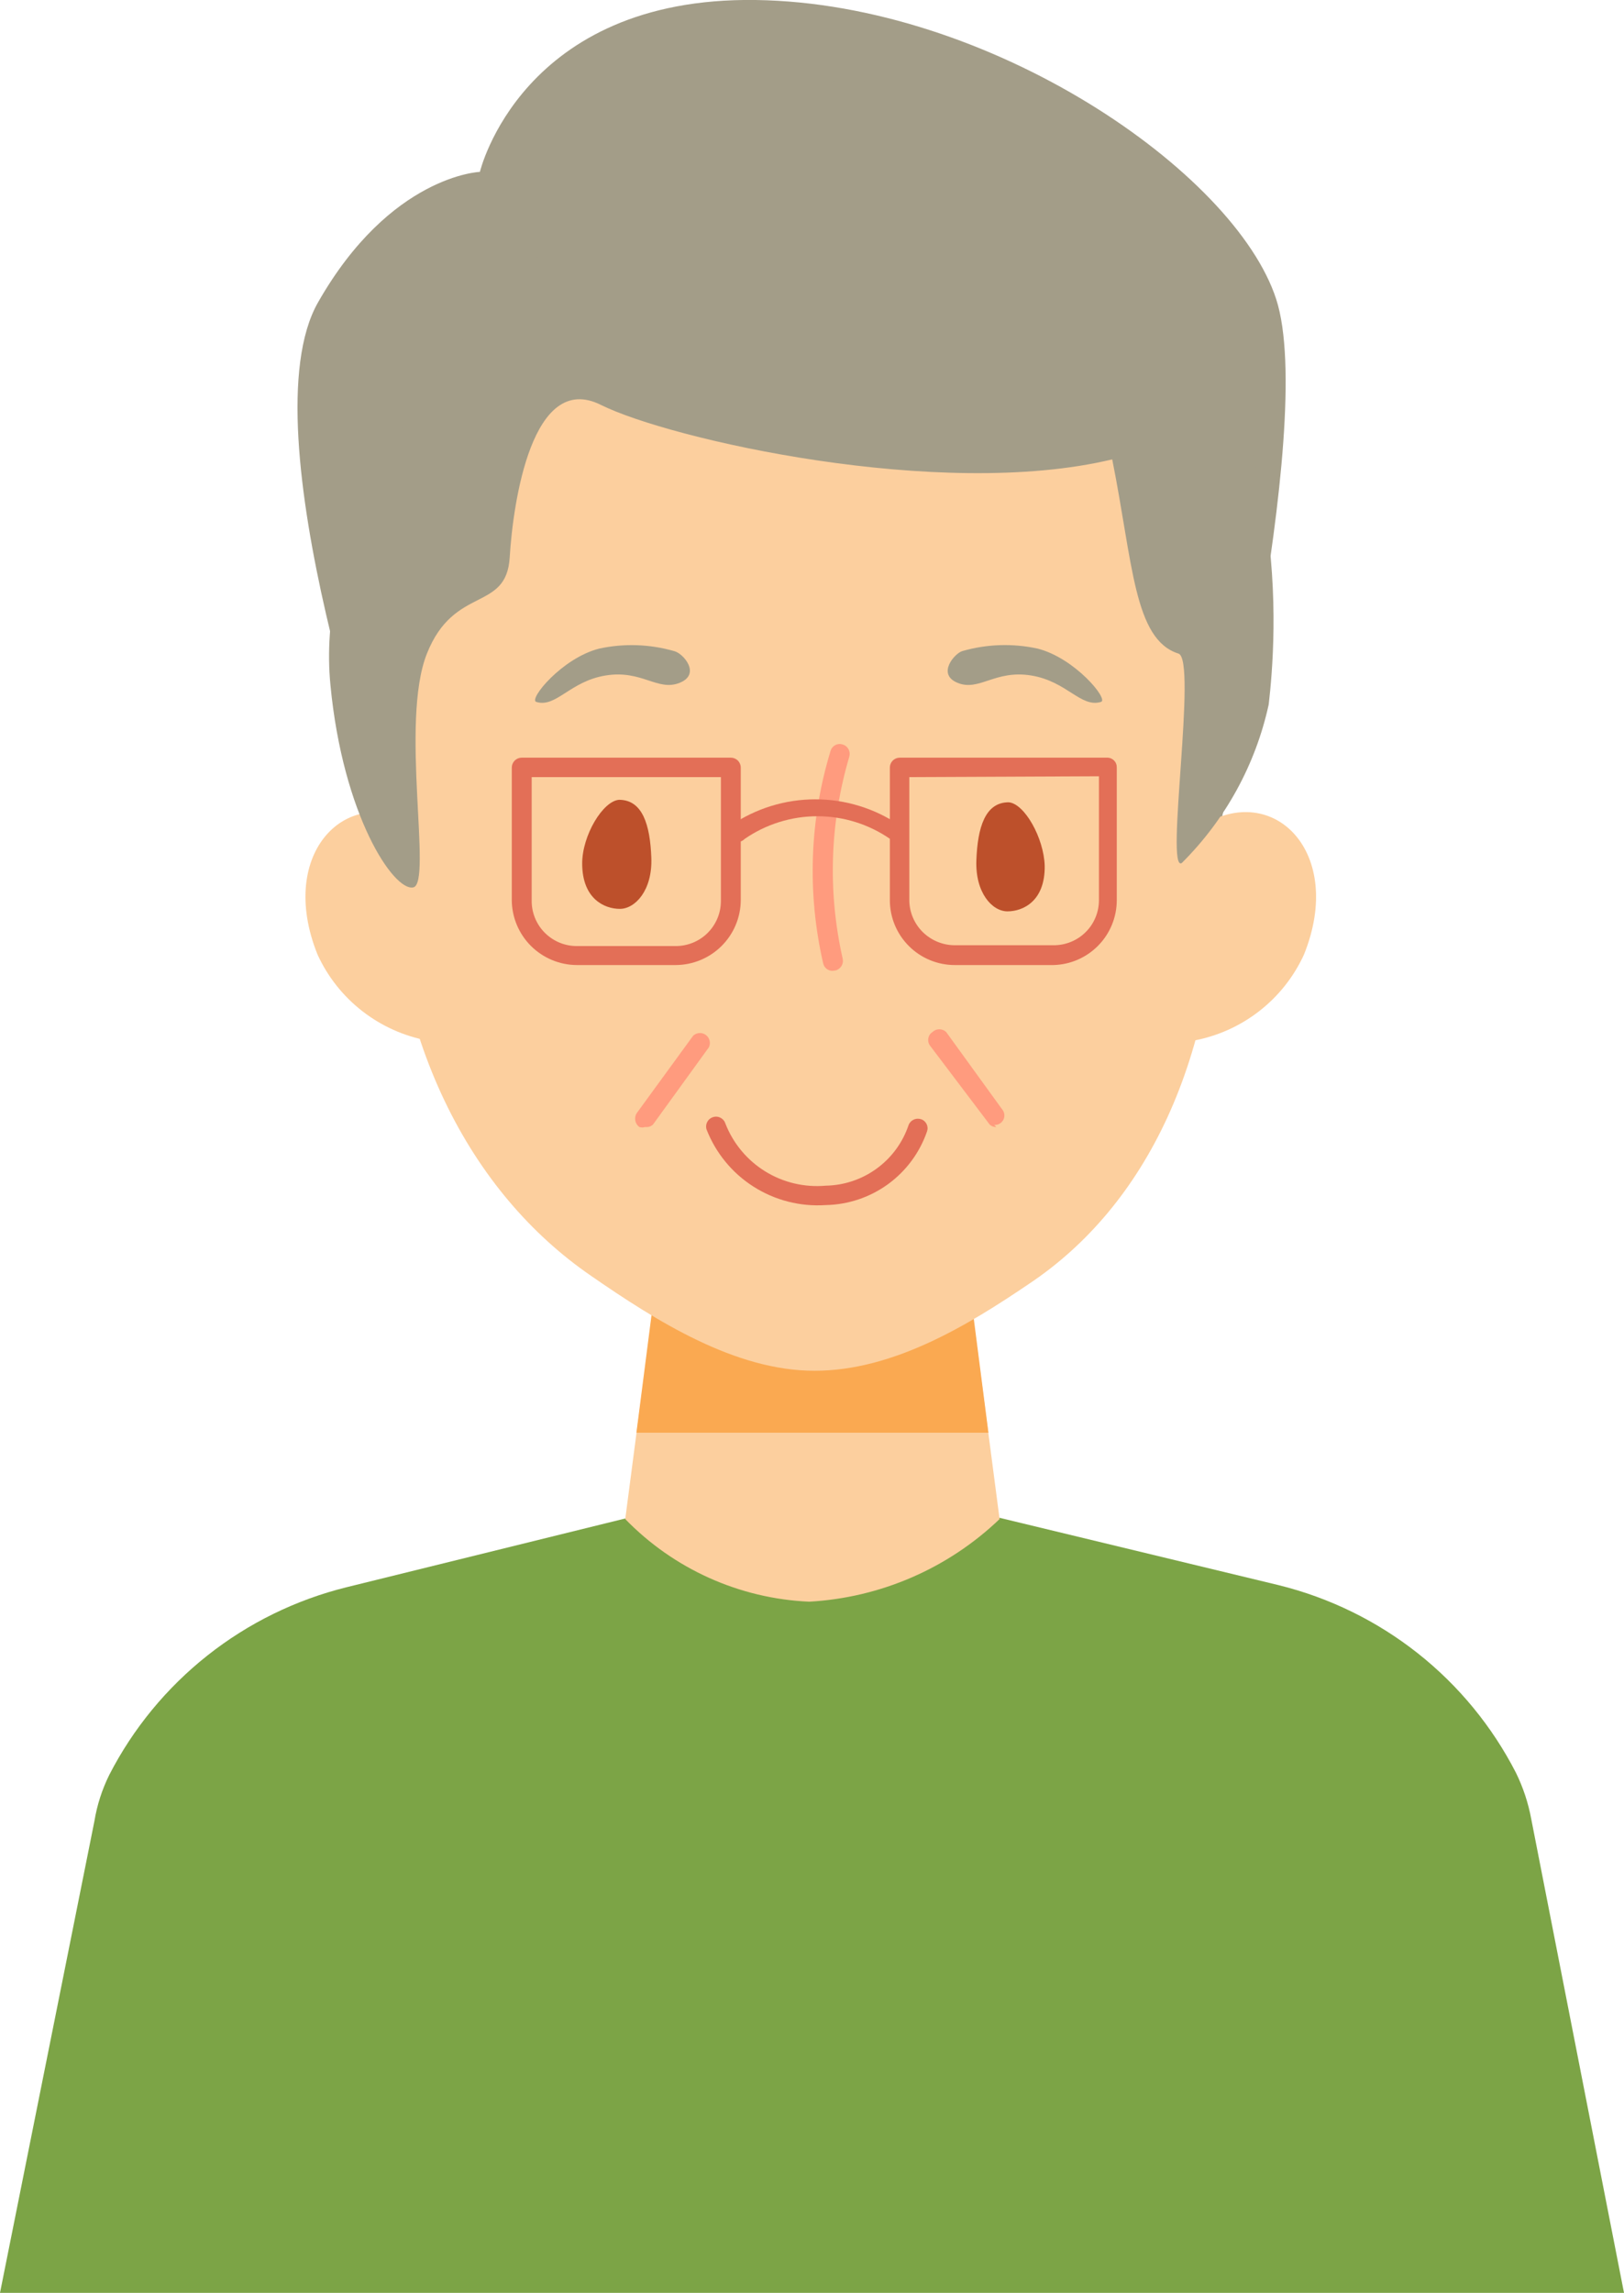 <?xml version="1.0" encoding="UTF-8"?> <svg xmlns="http://www.w3.org/2000/svg" width="51" height="72" viewBox="0 0 51 72" fill="none"><g clip-path="url(#clip0_698:12784)"><path d="M48.087 57.11C47.994 56.606 47.832 56.117 47.606 55.657C46.859 54.201 45.807 52.921 44.522 51.905C43.236 50.889 41.747 50.161 40.155 49.768L25.799 46.305V46.15L25.5 46.227L25.188 46.15V46.305L10.884 49.833C9.293 50.227 7.804 50.956 6.519 51.972C5.234 52.988 4.181 54.267 3.433 55.722C3.206 56.181 3.048 56.67 2.965 57.175L0 71.987H51L48.087 57.11Z" fill="#7CA446"></path><path d="M12.197 26.071C12.197 26.071 7.711 13.489 9.987 9.494C12.262 5.5 15.071 5.396 15.071 5.396C15.071 5.396 16.372 -0.104 23.732 -2.99835e-05C31.092 0.104 38.777 5.396 40.077 9.391C41.377 13.386 37.996 27.316 37.996 27.316L12.197 26.071Z" fill="#A39D88"></path><path d="M31.391 47.693C29.772 49.243 27.65 50.163 25.409 50.287C23.223 50.19 21.157 49.261 19.635 47.693L19.986 45.008L20.884 38.393V38.082H30.168V38.393L31.04 45.008L31.391 47.693Z" fill="#FCCF9E"></path><path d="M31.04 44.982H19.986L20.832 38.393H30.194L31.04 44.982Z" fill="#FAA951"></path><path d="M13.446 32.673C12.692 32.534 11.984 32.217 11.379 31.747C10.775 31.278 10.293 30.67 9.974 29.975C8.673 26.758 10.936 24.515 13.186 25.928" fill="#FCCF9E"></path><path d="M37.476 32.673C38.23 32.534 38.938 32.217 39.543 31.747C40.147 31.278 40.629 30.67 40.948 29.975C42.249 26.758 39.986 24.515 37.736 25.928" fill="#FCCF9E"></path><path d="M38.282 26.849C38.282 33.27 35.955 37.874 32.327 40.3C30.415 41.597 28.062 43.037 25.578 43.037C23.094 43.037 20.637 41.493 18.556 40.053C14.785 37.459 12.197 32.647 12.197 26.136C12.197 23.412 12.067 7.264 25.604 7.354C39.596 7.393 38.282 26.849 38.282 26.849Z" fill="#FCCF9E"></path><path d="M19.44 25.111C20.181 25.111 20.416 25.902 20.454 26.927C20.494 27.952 19.947 28.535 19.466 28.535C18.985 28.535 18.283 28.224 18.283 27.109C18.283 26.227 18.933 25.15 19.44 25.111Z" fill="#BD502B"></path><path d="M31.677 25.189C30.936 25.189 30.701 25.98 30.662 27.005C30.623 28.029 31.157 28.613 31.638 28.613C32.119 28.613 32.821 28.302 32.808 27.186C32.782 26.304 32.171 25.228 31.677 25.189Z" fill="#BD502B"></path><path d="M26.15 30.481C26.081 30.483 26.013 30.46 25.959 30.418C25.904 30.375 25.866 30.315 25.851 30.247C25.343 28.039 25.423 25.736 26.085 23.568C26.097 23.53 26.116 23.495 26.142 23.465C26.167 23.435 26.198 23.41 26.233 23.392C26.268 23.374 26.306 23.363 26.346 23.36C26.385 23.356 26.425 23.361 26.462 23.373C26.502 23.385 26.538 23.404 26.57 23.43C26.602 23.456 26.628 23.488 26.647 23.524C26.667 23.561 26.678 23.6 26.683 23.641C26.686 23.682 26.682 23.723 26.67 23.762C26.061 25.82 25.99 27.999 26.462 30.092C26.482 30.171 26.47 30.255 26.429 30.325C26.387 30.395 26.32 30.447 26.241 30.468L26.15 30.481Z" fill="#FF9B7E"></path><path d="M21.17 20.442C20.404 20.222 19.595 20.195 18.816 20.364C17.646 20.662 16.593 21.959 16.84 22.037C17.464 22.232 17.893 21.389 19.024 21.207C20.156 21.025 20.65 21.713 21.339 21.44C22.028 21.168 21.456 20.507 21.17 20.442Z" fill="#A39D88"></path><path d="M30.22 20.442C30.99 20.22 31.804 20.193 32.587 20.364C33.757 20.662 34.824 21.959 34.577 22.037C33.939 22.232 33.51 21.389 32.379 21.207C31.248 21.025 30.753 21.713 30.077 21.441C29.401 21.168 29.986 20.507 30.22 20.442Z" fill="#A39D88"></path><path d="M10.377 21.505C10.767 25.604 12.366 27.991 12.978 27.861C13.589 27.731 12.549 22.673 13.407 20.52C14.265 18.366 15.903 19.223 16.007 17.497C16.111 15.772 16.71 11.635 18.868 12.711C21.027 13.788 29.518 15.72 34.928 14.423C35.578 17.666 35.604 20.079 37.008 20.52C37.606 20.701 36.579 27.42 37.112 27.096C38.484 25.732 39.432 24.003 39.843 22.115C40.064 20.169 40.727 12.672 35.5 7.445C32.457 4.423 29.427 1.829 24.993 2.698C20.559 3.567 9.558 13.139 10.377 21.505Z" fill="#A39D88"></path><path d="M25.929 37.835C25.131 37.889 24.337 37.685 23.663 37.256C22.989 36.827 22.471 36.193 22.184 35.449C22.164 35.371 22.174 35.289 22.213 35.219C22.251 35.149 22.316 35.097 22.392 35.073C22.431 35.061 22.473 35.056 22.514 35.06C22.555 35.064 22.594 35.076 22.63 35.096C22.667 35.115 22.699 35.141 22.725 35.173C22.751 35.204 22.77 35.241 22.782 35.28C23.025 35.901 23.463 36.426 24.03 36.777C24.598 37.128 25.264 37.285 25.929 37.226C26.506 37.216 27.065 37.029 27.53 36.69C27.996 36.351 28.345 35.877 28.53 35.332C28.556 35.255 28.612 35.192 28.685 35.156C28.758 35.119 28.842 35.113 28.92 35.138C28.958 35.149 28.993 35.168 29.023 35.194C29.053 35.219 29.078 35.25 29.096 35.285C29.114 35.32 29.125 35.358 29.128 35.397C29.132 35.437 29.127 35.476 29.115 35.514C28.888 36.18 28.46 36.761 27.89 37.177C27.32 37.592 26.635 37.822 25.929 37.835Z" fill="#E36F57"></path><path d="M20.259 35.384C20.2 35.403 20.137 35.403 20.078 35.384C20.01 35.334 19.964 35.261 19.95 35.179C19.935 35.097 19.953 35.012 20 34.943L21.768 32.517C21.821 32.468 21.89 32.438 21.963 32.434C22.036 32.429 22.108 32.451 22.166 32.494C22.225 32.537 22.267 32.599 22.284 32.67C22.302 32.741 22.294 32.815 22.262 32.881L20.507 35.306C20.474 35.337 20.435 35.36 20.392 35.373C20.349 35.386 20.304 35.39 20.259 35.384Z" fill="#FF9B7E"></path><path d="M31.287 35.384C31.238 35.386 31.189 35.376 31.145 35.353C31.102 35.33 31.065 35.296 31.04 35.254L29.206 32.829C29.182 32.796 29.164 32.758 29.155 32.719C29.146 32.679 29.145 32.638 29.152 32.598C29.16 32.558 29.175 32.52 29.198 32.486C29.22 32.452 29.25 32.423 29.284 32.401C29.342 32.346 29.419 32.315 29.499 32.315C29.578 32.315 29.655 32.346 29.713 32.401L31.469 34.826C31.507 34.871 31.532 34.926 31.539 34.984C31.547 35.043 31.537 35.102 31.51 35.155C31.484 35.208 31.442 35.251 31.391 35.281C31.339 35.31 31.281 35.323 31.222 35.319L31.287 35.384Z" fill="#FF9B7E"></path><path d="M21.209 30.299H18.114C17.573 30.296 17.056 30.08 16.674 29.699C16.292 29.318 16.076 28.802 16.072 28.263V24.099C16.072 24.017 16.105 23.938 16.164 23.879C16.222 23.821 16.302 23.788 16.384 23.788H22.951C23.034 23.788 23.113 23.821 23.172 23.879C23.23 23.938 23.263 24.017 23.263 24.099V28.263C23.26 28.804 23.042 29.322 22.657 29.704C22.272 30.085 21.752 30.299 21.209 30.299ZM16.697 24.398V28.289C16.697 28.664 16.846 29.024 17.112 29.289C17.378 29.554 17.738 29.703 18.114 29.703H21.209C21.396 29.704 21.582 29.669 21.755 29.599C21.929 29.529 22.087 29.425 22.22 29.293C22.352 29.162 22.458 29.005 22.53 28.833C22.602 28.661 22.639 28.476 22.639 28.289V24.398H16.697Z" fill="#E36F57"></path><path d="M33.081 30.299H29.986C29.445 30.299 28.925 30.085 28.543 29.703C28.16 29.321 27.945 28.803 27.945 28.263V24.099C27.945 24.017 27.978 23.938 28.036 23.879C28.095 23.821 28.174 23.788 28.257 23.788H34.759C34.8 23.786 34.842 23.793 34.88 23.808C34.919 23.823 34.954 23.846 34.983 23.875C35.013 23.904 35.036 23.94 35.051 23.978C35.066 24.017 35.072 24.058 35.071 24.099V28.263C35.071 28.794 34.863 29.305 34.491 29.685C34.12 30.065 33.614 30.286 33.081 30.299ZM28.556 24.398V28.289C28.566 28.661 28.721 29.014 28.988 29.273C29.256 29.532 29.614 29.677 29.986 29.677H33.081C33.268 29.679 33.454 29.643 33.627 29.573C33.801 29.503 33.959 29.399 34.092 29.267C34.225 29.136 34.33 28.98 34.402 28.807C34.474 28.635 34.511 28.45 34.511 28.263V24.372L28.556 24.398Z" fill="#E36F57"></path><path d="M28.14 26.343C28.08 26.355 28.018 26.355 27.958 26.343C27.286 25.877 26.487 25.627 25.669 25.627C24.851 25.627 24.052 25.877 23.38 26.343C23.352 26.372 23.319 26.395 23.282 26.41C23.245 26.426 23.206 26.434 23.166 26.434C23.126 26.434 23.086 26.426 23.049 26.41C23.012 26.395 22.979 26.372 22.951 26.343C22.896 26.286 22.866 26.209 22.866 26.129C22.866 26.05 22.896 25.973 22.951 25.915C23.733 25.382 24.657 25.096 25.604 25.096C26.551 25.096 27.476 25.382 28.257 25.915C28.291 25.938 28.32 25.966 28.343 26C28.366 26.034 28.381 26.072 28.389 26.113C28.396 26.153 28.395 26.194 28.386 26.233C28.376 26.273 28.359 26.311 28.335 26.343C28.272 26.365 28.203 26.365 28.14 26.343Z" fill="#E36F57"></path></g><defs><clipPath id="clip0_698:12784"><rect width="51" height="72" fill="white"></rect></clipPath></defs></svg> 